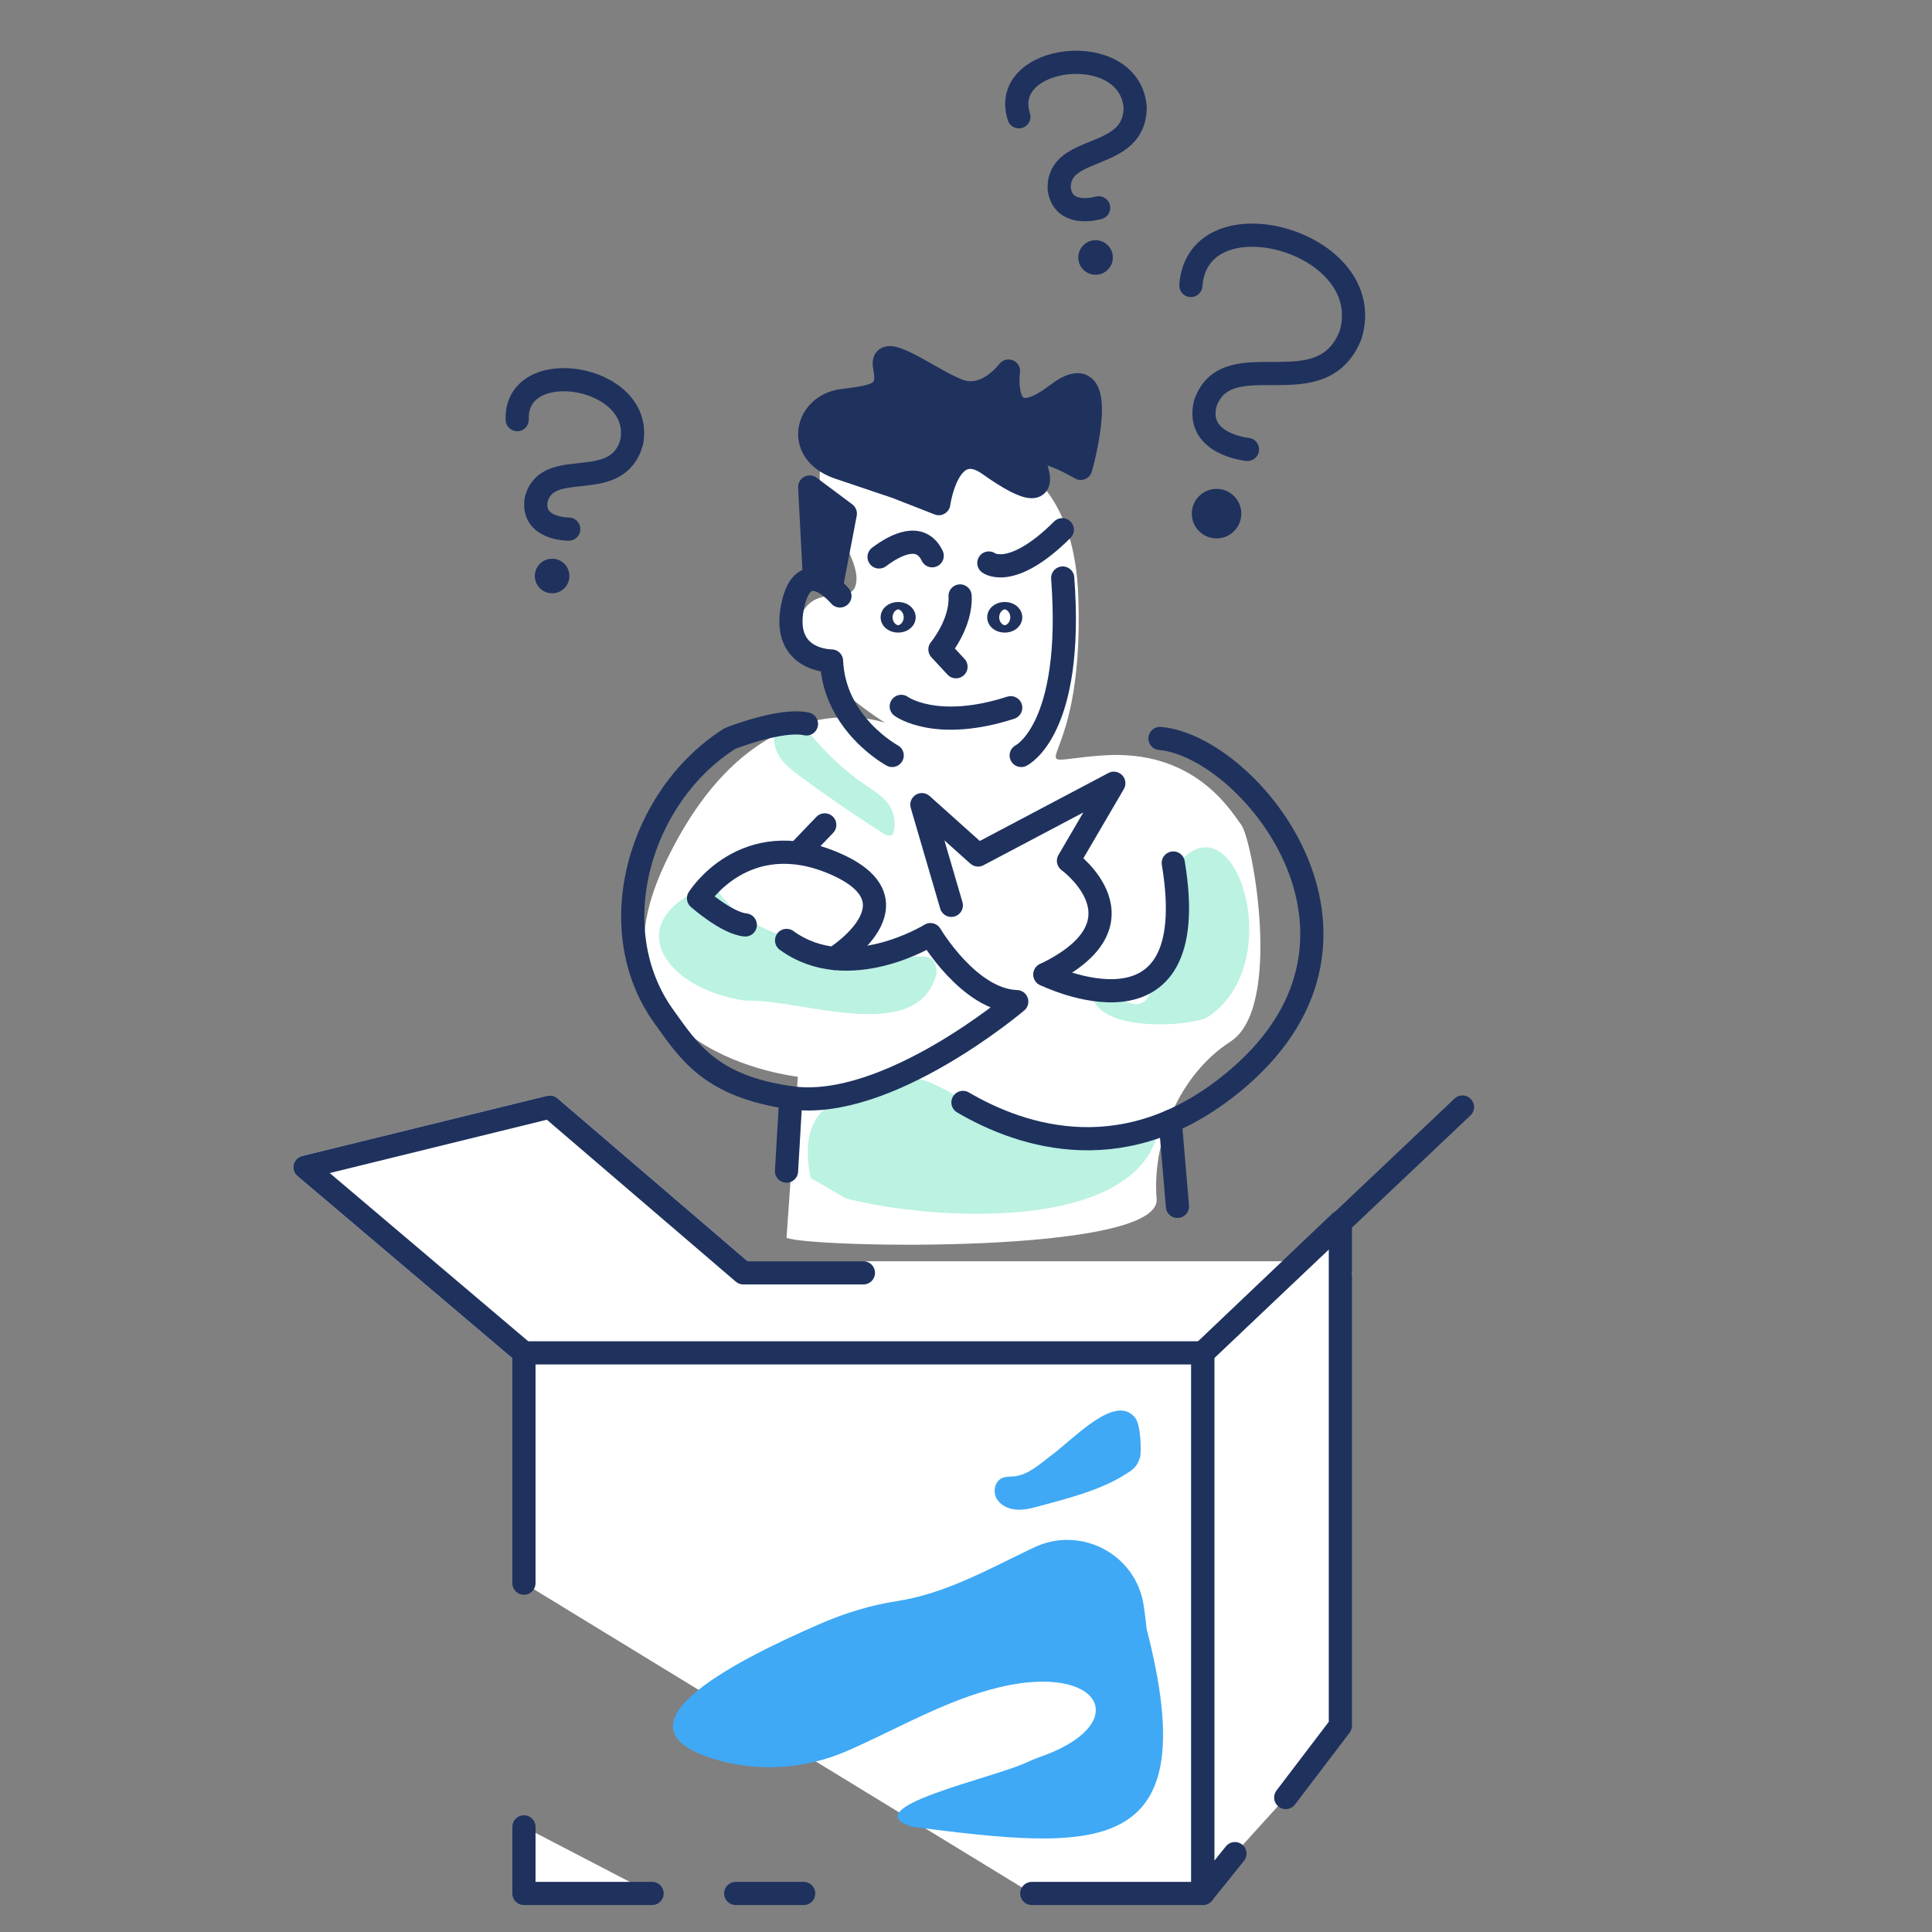 <?xml version="1.0" encoding="UTF-8"?><svg id="Layer_1" xmlns="http://www.w3.org/2000/svg" viewBox="0 0 1000 1000"><rect x="0" y="0" width="1000" height="1000" fill="#808080" stroke="none"/><defs><style>.cls-1,.cls-2,.cls-3{fill:#fff;}.cls-4{fill:#bbf2e2;}.cls-5,.cls-6{fill:#1f325e;}.cls-7{fill:#3fa9f5;}.cls-6,.cls-2,.cls-3,.cls-8{stroke-linecap:round;stroke-linejoin:round;stroke-width:12px;}.cls-6,.cls-2,.cls-8{stroke:#1f325e;}.cls-3{stroke:#fff;}.cls-8{fill:none;}</style></defs><path class="cls-1" d="M407.1,640.69l5.86-83.37s-115.06-12.87-68.63-110.63,113.9-72.52,113.9-72.52c0,0-37.25-23.09-27.83-32.05s-25.29,2.59-17.1-20.69,30.03-4.53,30.03-22.24-38.75-60.22-5.79-66.56,117.07-20.72,120.57,75.84-35.41,86.1,12.26,82.56,66.3,28.11,72.14,35.94,21.61,94.57-5.55,112.1-40.66,52.57-38.29,81.48-178.75,25.41-191.57,20.15Z"/><g><path class="cls-4" d="M402.49,389.92c2.47,4.95,7.03,8.47,11.47,11.76,14.09,10.44,28.57,20.37,43.38,29.76,1.37,.87,3.28,1.69,4.45,.57,.46-.44,.66-1.08,.81-1.7,1.08-4.54,.22-9.52-2.32-13.44-2.87-4.44-7.56-7.29-11.93-10.27-11-7.49-20.89-16.62-29.24-26.98-2.8-3.48-9.18-8.93-14.36-7.09-6.11,2.17-4.5,12.95-2.28,17.39Z"/><g><path class="cls-4" d="M624.13,527.03c46.35-28.56,11.58-127.85-20.09-71.43,8.69,22.53,3.12,41.09-10.08,60.84-6.26,9.86-19.97-5.15-28.39-6.75-5.23,23.53,42.97,22.83,58.57,17.33Z"/><g><path class="cls-4" d="M385.69,517.92c-43.36-6.26-66.24-42.76-16.24-60.46,16.5,31.48,68.96,35.26,101.92,37.77,8.36-.04,13.15-1.52,13.45,8.54-9.78,37.9-70.45,13.03-99.13,14.15Z"/><path class="cls-4" d="M419.56,609.64c-6.75-34.63,10.75-41.76,40.47-51.62,22.92-4.82,40.46,16.24,60.51,23.35,24.84,8.76,53.61-2.21,78.13,7.41-15.68,48.97-116.58,42.96-160.95,31.49"/></g></g></g><g><g><polyline class="cls-3" points="693.77 658.82 384.74 658.82 284.61 573 157.83 604.15 271.19 700.23 622.6 700.23"/><g><polyline class="cls-2" points="271.19 945.59 271.19 980.05 337.51 980.05"/><polyline class="cls-2" points="534.06 980.05 622.6 980.05 622.6 700.23 271.19 700.23 271.19 819.44"/><line class="cls-2" x1="380.81" y1="980.05" x2="415.98" y2="980.05"/><polyline class="cls-2" points="639.19 959.43 622.6 980.05 622.6 700.23 693.77 632.44 693.77 893.23 665.49 930.4"/><line class="cls-2" x1="622.6" y1="700.23" x2="756.97" y2="573"/><polyline class="cls-8" points="271.19 700.23 157.83 604.15 284.61 573 384.74 658.82 446.9 658.82"/></g></g><path class="cls-8" d="M407.14,486.76c32.13,23.37,74.46-3,74.46-3,0,0,20.02,33.95,44.67,34.68,0,0-66.91,56.84-116.94,49.75-41.71-5.91-52.77-24.05-65.61-41.87-33.09-45.89-12.43-114.69,34.12-144.08,0,0,26.42-10.5,39.58-7.54"/><path class="cls-8" d="M431.82,496.09s46.73-29.06,.12-49.14c-46.62-20.08-70.38,18-70.38,18,0,0,14.74,12.97,24.2,13.79"/><path class="cls-8" d="M498.43,570.61c30.51,17.89,85.67,36.41,142.81-12.9,85.84-74.07,4.84-171.61-40.84-175.49"/><path class="cls-8" d="M492.4,468.6l-15.23-52.11,29.08,26.05,70.26-37.13-23.47,40.15s43.9,31.84-12.18,58.84"/><line class="cls-8" x1="413.31" y1="441.11" x2="426.89" y2="426.96"/><path class="cls-8" d="M540.86,504.41s82.87,40.91,66.43-57.72"/><g><g><path class="cls-8" d="M466.49,365.62s17.89,13.22,56.65,.69"/><path class="cls-8" d="M461.79,391.02s-29.98-16.1-31.39-48.9c0,0-25.86,.27-20.2-28.05,5.66-28.32,24.55-5.61,24.55-5.61"/><path class="cls-8" d="M528.58,391.02s27.43-13.12,21.47-91.84"/><path class="cls-8" d="M494.82,345.1l-8.31-8.95s11.24-13.44,10.42-27.69"/><path class="cls-8" d="M455.01,288.28c8.41-6.32,21.45-13.13,27.49-.62"/><path class="cls-8" d="M511.82,291.41s11.71,8.94,38.03-17.23"/><ellipse class="cls-8" cx="464.88" cy="319.51" rx="3.09" ry="1.92"/><ellipse class="cls-8" cx="520.05" cy="319.51" rx="3.09" ry="1.92"/></g><polyline class="cls-6" points="430.66 301.85 437.54 265.85 419.1 252.08 421.5 298.14"/><path class="cls-6" d="M485.91,260.68s4.79-35.35,26.06-20.23c21.27,15.12,29.5,15.35,23.73,0-5.77-15.35,23.67,1.97,23.67,1.97,0,0,17.32-61-12.46-38.17-29.77,22.82-24.91-12.2-24.91-12.2,0,0-11.24,15.35-25.52,10.23-14.28-5.12-41.62-26.76-38.58-12.2,3.04,14.56-5.32,15.08-22.18,17.32-18.42,2.44-24.71,26.22-2.22,34.42l30.43,10.26,21.98,8.6Z"/></g><g><circle class="cls-5" cx="629.69" cy="265.86" r="12.82"/><path class="cls-8" d="M645.69,232.61s-27.27-2.57-21.79-23.97c11.56-32,59.85,2.87,75.07-35.05,15.07-48.59-78.99-74.51-82.58-25.81"/></g><g><circle class="cls-5" cx="567.07" cy="133.27" r="8.95"/><path class="cls-8" d="M568.65,107.56s-18.31,5.52-20.4-9.76c-.95-23.73,39.44-13.9,39.3-42.42-3.05-35.38-70.68-27.37-60.17,5.06"/></g><g><circle class="cls-5" cx="285.78" cy="298.14" r="8.95"/><path class="cls-8" d="M294.39,273.86s-19.12,.26-16.92-15c5.63-23.07,41.75-2.49,49.47-29.94,6.82-34.85-60.4-45.79-59.24-11.72"/></g><line class="cls-8" x1="409.33" y1="568.19" x2="407.1" y2="606.17"/><line class="cls-8" x1="605.71" y1="580.44" x2="609.45" y2="624.42"/></g><g><path class="cls-7" d="M471.81,945.47c-29.84-9.71,41.51-24.95,59.06-33.01,2.29-1.05,4.61-2.06,6.99-2.89,47.32-16.37,33.75-46.61-14.88-37.46-29.94,5.72-56.55,21.96-84.4,34.13-22.29,9.74-47.44,11.26-70.57,3.73-50.83-16.55,7.24-48.13,56.67-69.56,12.68-5.5,25.94-9.57,39.6-11.68,25.37-3.92,47.76-16.76,70.96-27.79,24.11-11.46,52.68,3.47,56.71,29.86,.63,4.13,1.13,8.28,1.56,12.37,30.92,119.7-25.48,114.7-121.7,102.32Z"/><path class="cls-7" d="M537.46,779.72c-3.89,1.05-7.89,2.01-11.9,1.61-4-.4-8.07-2.43-9.89-6.01-1.83-3.59-.61-8.73,3.09-10.32,1.91-.82,4.08-.63,6.15-.84,7.26-.72,12.99-6.16,18.83-10.52,12.89-9.63,33.49-32.33,43.73-19.92,3.23,3.92,3.3,18.42,2.63,20.56-1.64,5.27-3.94,6.56-8.26,9.26-12.68,7.93-30.05,12.31-44.38,16.17Z"/></g></svg>